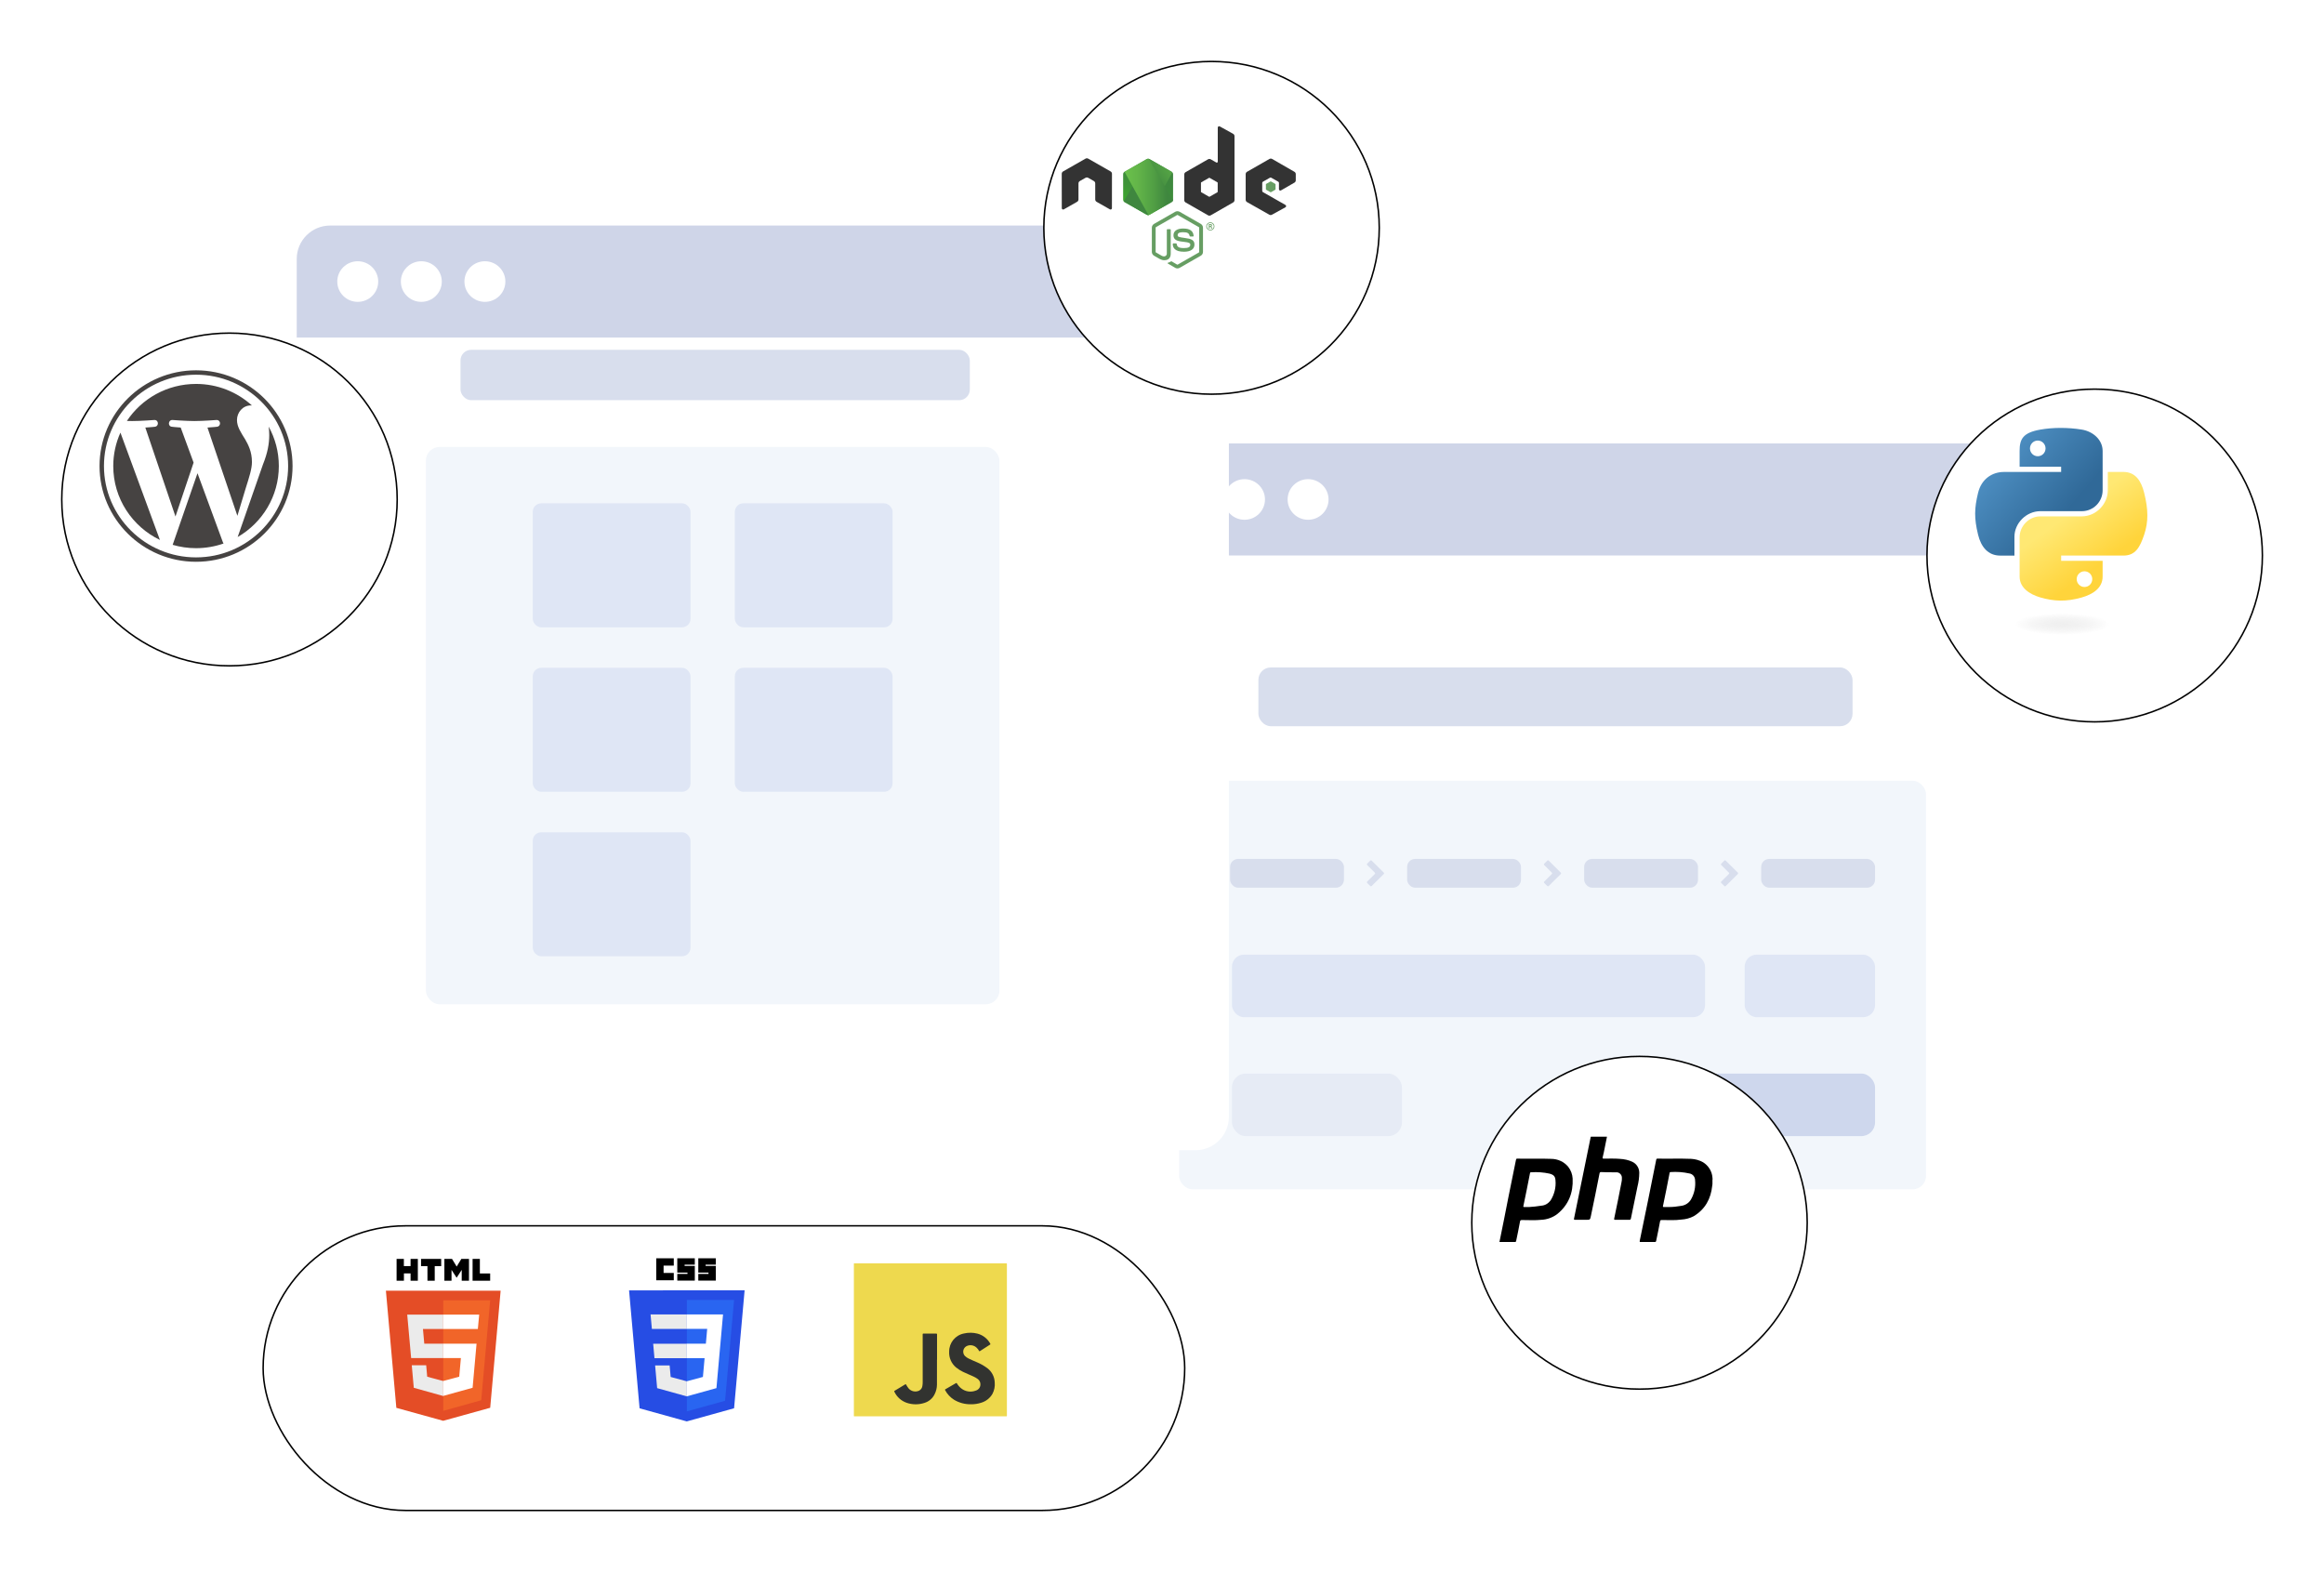 <?xml version="1.0" encoding="UTF-8"?>
<svg id="uuid-af899ea4-672e-493c-b826-d776441ea6b6" data-name="Layer 1" xmlns="http://www.w3.org/2000/svg" width="631.92" height="427.44" xmlns:xlink="http://www.w3.org/1999/xlink" viewBox="0 0 631.92 427.44">
  <defs>
    <style>
      .uuid-5ba96023-0ec9-4b30-ae7f-756f87b82e87 {
        fill: none;
      }

      .uuid-0a638060-de5c-42a2-b058-60a7c1ff2e64 {
        fill: url(#uuid-de63e969-2707-4602-8eac-be5a4793ef7d);
        isolation: isolate;
        opacity: .444;
      }

      .uuid-e5c30805-94fa-46da-939b-1d1af9651aff {
        filter: url(#uuid-9f43ec73-ebc1-4631-886a-c40ba2f072c7);
      }

      .uuid-e5c30805-94fa-46da-939b-1d1af9651aff, .uuid-22012a25-b351-4351-9e54-bee511dcd1bd, .uuid-672ac8e4-fa1f-4da1-ad76-0504c8aa2c34, .uuid-ed30fe80-5917-468b-9969-c96a1a8c9fd1, .uuid-acc12d6f-287f-4730-a7b3-deabd6a29427, .uuid-904587f3-32ab-4510-b388-6269bfec66ff {
        fill: #fff;
      }

      .uuid-e5c30805-94fa-46da-939b-1d1af9651aff, .uuid-22012a25-b351-4351-9e54-bee511dcd1bd, .uuid-ed30fe80-5917-468b-9969-c96a1a8c9fd1, .uuid-acc12d6f-287f-4730-a7b3-deabd6a29427, .uuid-904587f3-32ab-4510-b388-6269bfec66ff {
        stroke: #000;
        stroke-miterlimit: 10;
        stroke-width: .409px;
      }

      .uuid-b2dce9db-d4c3-4470-b579-140164ecca1a {
        clip-rule: evenodd;
      }

      .uuid-b2dce9db-d4c3-4470-b579-140164ecca1a, .uuid-17c482ff-e78d-4ae5-9e7e-ec6506836a41 {
        fill: url(#uuid-8506d1bb-7175-488c-bad3-285b4fa66ace);
      }

      .uuid-22012a25-b351-4351-9e54-bee511dcd1bd {
        filter: url(#uuid-655b566b-0078-40c9-a850-ce5df82cab03);
      }

      .uuid-10750d89-793b-4ffe-a494-e8f7b25938b3 {
        filter: url(#uuid-48eff112-6847-4602-a124-0fd983f48f61);
      }

      .uuid-6de4e7d3-f223-4f08-a5e1-38f3f3fd1f41 {
        fill: #f2f6fb;
      }

      .uuid-b6682390-ae5a-45ca-817b-527cccea40b3, .uuid-a5039668-5666-43af-b6fe-90af4ccf34e8 {
        fill: #679e63;
      }

      .uuid-f50c51d1-30a7-49d2-8d76-1eb5fd86b3a1 {
        fill: #ebebeb;
      }

      .uuid-f51d968d-5f2d-4442-a4e2-e2ffeb475b04 {
        fill: #e6ebf5;
      }

      .uuid-06e61367-89db-4d09-902d-7bde60dca7ce {
        fill: #eed94e;
      }

      .uuid-0e8db0e6-0185-4755-bfed-bc110ceadd1c {
        fill: #f16529;
      }

      .uuid-c9d9363b-cbc4-454a-b025-01b8eacd10db {
        fill: #323330;
      }

      .uuid-66e86f35-f966-4732-aea6-c6ff0ed4d448 {
        fill: #ced7ed;
      }

      .uuid-36f92893-9daa-4dba-a130-ae294723831f {
        fill: #d8deed;
      }

      .uuid-845cf5ab-1eaf-4676-baf0-a7fc597ab367 {
        fill: #cfd5e8;
      }

      .uuid-6924efbf-d300-4640-8879-8a766da614e3 {
        fill: #dfe6f5;
      }

      .uuid-25c3d17e-0bde-4d7f-85d9-4d57fc16dc89 {
        fill: #e44d26;
      }

      .uuid-f8d338e1-d968-40e3-b4fe-e426b60f79bd {
        fill: #464342;
      }

      .uuid-1a76b102-cc6b-470a-9c52-7f61c3a5057d {
        fill: #2965f1;
      }

      .uuid-f8ae3ed2-7059-45b4-b9ee-4ab0fcfba944 {
        fill: #264de4;
      }

      .uuid-160b3880-2e01-41e1-987e-59625077762d {
        fill: url(#uuid-398706b2-8f58-461f-9e45-4a7a0ce16aeb);
      }

      .uuid-9a5a436a-58d7-4189-bf97-e87be1c305fd {
        fill: url(#uuid-66579838-5a38-4d77-95b4-335ee96901e4);
      }

      .uuid-c06a7b12-fce2-4754-9f9f-ef601e809c88 {
        fill: url(#uuid-9f991c95-c28b-49e1-8f27-43c6690b6c9c);
      }

      .uuid-ed30fe80-5917-468b-9969-c96a1a8c9fd1 {
        filter: url(#uuid-9ea6e336-394b-48fd-829b-c766cbba564c);
      }

      .uuid-acc12d6f-287f-4730-a7b3-deabd6a29427 {
        filter: url(#uuid-e96f4f20-d2fe-4d87-b0ad-4ae46f05c19f);
      }

      .uuid-1675ecc2-b654-41c2-88a6-39d13f548aea {
        fill: url(#uuid-950fc61d-dd3b-4905-99a3-603cb1feb09d);
      }

      .uuid-7c10ad71-5e14-40b7-9477-757405687ad5 {
        filter: url(#uuid-d2f8f631-bcf6-4921-bbf2-f80d6983d10b);
      }

      .uuid-904587f3-32ab-4510-b388-6269bfec66ff {
        filter: url(#uuid-01d883ea-4eb3-4842-a57b-8b18203e91a3);
      }

      .uuid-e93df104-29ce-4fe2-84e2-4abee7fe1eda {
        fill: url(#uuid-1a09df46-d0e9-45de-8fcb-e64e5cfa6675);
      }

      .uuid-84b5b387-dcc0-4d11-8022-118581e4bcd7 {
        fill: #333;
      }

      .uuid-84b5b387-dcc0-4d11-8022-118581e4bcd7, .uuid-a5039668-5666-43af-b6fe-90af4ccf34e8, .uuid-17c482ff-e78d-4ae5-9e7e-ec6506836a41 {
        fill-rule: evenodd;
      }

      .uuid-39b371db-13e0-4d59-a97f-5c7833485fcd {
        fill: url(#uuid-b0ac5890-ead6-44d5-a4c8-1f78cb726283);
      }

      .uuid-77cdc9f1-7504-49c8-9f09-423d39aeefe2 {
        fill: url(#uuid-6af41883-e3d4-43c5-87d8-0b7454e3ad5e);
      }

      .uuid-14351e7c-2479-4643-9f5a-1c1130f12633 {
        fill: url(#uuid-9623540f-1b81-45d8-8621-34ff05d26cd5);
      }

      .uuid-41abc803-a5ee-471a-a915-82ed5ea156af {
        clip-path: url(#uuid-8d56fee9-8de5-4290-b466-7112cf0113e0);
      }
    </style>
    <filter id="uuid-48eff112-6847-4602-a124-0fd983f48f61" data-name="drop-shadow-1" filterUnits="userSpaceOnUse">
      <feOffset dx="9.088" dy="9.088"/>
      <feGaussianBlur result="uuid-e667032a-6902-4816-8537-52c943ea4e4a" stdDeviation="7.27"/>
      <feFlood flood-color="#0557a0" flood-opacity=".09"/>
      <feComposite in2="uuid-e667032a-6902-4816-8537-52c943ea4e4a" operator="in"/>
      <feComposite in="SourceGraphic"/>
    </filter>
    <filter id="uuid-d2f8f631-bcf6-4921-bbf2-f80d6983d10b" data-name="drop-shadow-2" filterUnits="userSpaceOnUse">
      <feOffset dx="13.632" dy="18.176"/>
      <feGaussianBlur result="uuid-898b636b-3433-45bd-ac2d-32c3820ad45d" stdDeviation="12.723"/>
      <feFlood flood-color="#0557a0" flood-opacity=".11"/>
      <feComposite in2="uuid-898b636b-3433-45bd-ac2d-32c3820ad45d" operator="in"/>
      <feComposite in="SourceGraphic"/>
    </filter>
    <filter id="uuid-01d883ea-4eb3-4842-a57b-8b18203e91a3" data-name="drop-shadow-3" filterUnits="userSpaceOnUse">
      <feOffset dx="9.088" dy="9.088"/>
      <feGaussianBlur result="uuid-f68ef5f4-9a2d-4849-abe5-749ef92e6794" stdDeviation="5.453"/>
      <feFlood flood-color="#0557a0" flood-opacity=".09"/>
      <feComposite in2="uuid-f68ef5f4-9a2d-4849-abe5-749ef92e6794" operator="in"/>
      <feComposite in="SourceGraphic"/>
    </filter>
    <filter id="uuid-655b566b-0078-40c9-a850-ce5df82cab03" data-name="drop-shadow-4" filterUnits="userSpaceOnUse">
      <feOffset dx="9.088" dy="9.088"/>
      <feGaussianBlur result="uuid-3b57834c-c960-4702-beb4-f5f4188e34bd" stdDeviation="5.453"/>
      <feFlood flood-color="#0557a0" flood-opacity=".09"/>
      <feComposite in2="uuid-3b57834c-c960-4702-beb4-f5f4188e34bd" operator="in"/>
      <feComposite in="SourceGraphic"/>
    </filter>
    <filter id="uuid-9f43ec73-ebc1-4631-886a-c40ba2f072c7" data-name="drop-shadow-5" filterUnits="userSpaceOnUse">
      <feOffset dx="9.088" dy="9.088"/>
      <feGaussianBlur result="uuid-f849c179-845e-4c1c-a06e-260c0c502a34" stdDeviation="5.453"/>
      <feFlood flood-color="#0557a0" flood-opacity=".09"/>
      <feComposite in2="uuid-f849c179-845e-4c1c-a06e-260c0c502a34" operator="in"/>
      <feComposite in="SourceGraphic"/>
    </filter>
    <filter id="uuid-e96f4f20-d2fe-4d87-b0ad-4ae46f05c19f" data-name="drop-shadow-6" filterUnits="userSpaceOnUse">
      <feOffset dx="9.088" dy="9.088"/>
      <feGaussianBlur result="uuid-b261aa6b-af43-480b-bec4-1dac3165b841" stdDeviation="5.453"/>
      <feFlood flood-color="#0557a0" flood-opacity=".09"/>
      <feComposite in2="uuid-b261aa6b-af43-480b-bec4-1dac3165b841" operator="in"/>
      <feComposite in="SourceGraphic"/>
    </filter>
    <filter id="uuid-9ea6e336-394b-48fd-829b-c766cbba564c" data-name="drop-shadow-7" filterUnits="userSpaceOnUse">
      <feOffset dx="9.088" dy="9.088"/>
      <feGaussianBlur result="uuid-ffbda576-67d7-43bf-9313-8e30961b5b0f" stdDeviation="5.453"/>
      <feFlood flood-color="#0557a0" flood-opacity=".09"/>
      <feComposite in2="uuid-ffbda576-67d7-43bf-9313-8e30961b5b0f" operator="in"/>
      <feComposite in="SourceGraphic"/>
    </filter>
    <linearGradient id="uuid-8506d1bb-7175-488c-bad3-285b4fa66ace" x1="314.629" y1="45.839" x2="309.197" y2="56.921" gradientTransform="matrix(1, 0, 0, 1, 0, 0)" gradientUnits="userSpaceOnUse">
      <stop offset="0" stop-color="#3f873f"/>
      <stop offset=".33" stop-color="#3e8a3d"/>
      <stop offset=".637" stop-color="#3e9537"/>
      <stop offset=".934" stop-color="#3da82d"/>
      <stop offset="1" stop-color="#3dae2b"/>
    </linearGradient>
    <clipPath id="uuid-8d56fee9-8de5-4290-b466-7112cf0113e0">
      <path class="uuid-b2dce9db-d4c3-4470-b579-140164ecca1a" d="M312.551,43.256c-.226-.13-.505-.13-.732,0l-6.061,3.469c-.227,.13-.366,.369-.366,.629v6.944c0,.259,.14,.499,.366,.629l6.061,3.472c.227,.13,.506,.13,.732,0l6.059-3.472c.226-.13,.366-.37,.366-.629v-6.944c0-.259-.14-.499-.366-.629l-6.059-3.469Z"/>
    </clipPath>
    <linearGradient id="uuid-9f991c95-c28b-49e1-8f27-43c6690b6c9c" x1="311.264" y1="51.644" x2="326.59" y2="40.32" gradientTransform="matrix(1, 0, 0, 1, 0, 0)" gradientUnits="userSpaceOnUse">
      <stop offset=".138" stop-color="#3f873f"/>
      <stop offset=".397" stop-color="#519f44"/>
      <stop offset=".711" stop-color="#63b649"/>
      <stop offset=".908" stop-color="#6abf4b"/>
    </linearGradient>
    <linearGradient id="uuid-b0ac5890-ead6-44d5-a4c8-1f78cb726283" x1="305.178" y1="42.005" x2="319.191" y2="42.005" gradientTransform="matrix(1, 0, 0, 1, 0, 0)" gradientUnits="userSpaceOnUse">
      <stop offset=".092" stop-color="#6abf4b"/>
      <stop offset=".289" stop-color="#63b649"/>
      <stop offset=".603" stop-color="#519f44"/>
      <stop offset=".862" stop-color="#3f873f"/>
    </linearGradient>
    <linearGradient id="uuid-1a09df46-d0e9-45de-8fcb-e64e5cfa6675" x1="305.178" y1="50.825" x2="319.191" y2="50.825" gradientTransform="matrix(1, 0, 0, 1, 0, 0)" gradientUnits="userSpaceOnUse">
      <stop offset=".091" stop-color="#6abf4b"/>
      <stop offset=".288" stop-color="#63b649"/>
      <stop offset=".602" stop-color="#519f44"/>
      <stop offset=".862" stop-color="#3f873f"/>
    </linearGradient>
    <linearGradient id="uuid-6af41883-e3d4-43c5-87d8-0b7454e3ad5e" x1="305.178" y1="54.793" x2="319.191" y2="54.793" xlink:href="#uuid-b0ac5890-ead6-44d5-a4c8-1f78cb726283"/>
    <linearGradient id="uuid-9623540f-1b81-45d8-8621-34ff05d26cd5" x1="305.178" y1="56.587" x2="319.191" y2="56.587" xlink:href="#uuid-b0ac5890-ead6-44d5-a4c8-1f78cb726283"/>
    <linearGradient id="uuid-950fc61d-dd3b-4905-99a3-603cb1feb09d" x1="321.207" y1="45.473" x2="312.604" y2="63.022" xlink:href="#uuid-8506d1bb-7175-488c-bad3-285b4fa66ace"/>
    <linearGradient id="uuid-66579838-5a38-4d77-95b4-335ee96901e4" x1="1056.792" y1="263.426" x2="1102.667" y2="223.967" gradientTransform="translate(-58.506 267.2) scale(.562 -.568)" gradientUnits="userSpaceOnUse">
      <stop offset="0" stop-color="#5a9fd4"/>
      <stop offset="1" stop-color="#306998"/>
    </linearGradient>
    <linearGradient id="uuid-398706b2-8f58-461f-9e45-4a7a0ce16aeb" x1="1120.363" y1="200.32" x2="1104.017" y2="223.414" gradientTransform="translate(-58.506 267.2) scale(.562 -.568)" gradientUnits="userSpaceOnUse">
      <stop offset="0" stop-color="#ffd43b"/>
      <stop offset="1" stop-color="#ffe873"/>
    </linearGradient>
    <radialGradient id="uuid-de63e969-2707-4602-8eac-be5a4793ef7d" cx="87.502" cy="-369.779" fx="87.502" fy="-369.779" r="13.394" gradientTransform="translate(204.648 188.696) rotate(-90) scale(.217 -.963)" gradientUnits="userSpaceOnUse">
      <stop offset="0" stop-color="#b8b8b8" stop-opacity=".498"/>
      <stop offset="1" stop-color="#7f7f7f" stop-opacity="0"/>
    </radialGradient>
  </defs>
  <g class="uuid-10750d89-793b-4ffe-a494-e8f7b25938b3">
    <path class="uuid-672ac8e4-fa1f-4da1-ad76-0504c8aa2c34" d="M295.428,141.951h253.465v211.871c0,5.016-4.072,9.088-9.088,9.088h-235.289c-5.016,0-9.088-4.072-9.088-9.088V141.951h0Z"/>
    <path class="uuid-845cf5ab-1eaf-4676-baf0-a7fc597ab367" d="M304.515,111.487h235.289c5.016,0,9.088,4.072,9.088,9.088v21.376h-253.465v-21.376c0-5.016,4.072-9.088,9.088-9.088Z"/>
    <g>
      <ellipse class="uuid-672ac8e4-fa1f-4da1-ad76-0504c8aa2c34" cx="312.018" cy="126.719" rx="5.566" ry="5.521"/>
      <ellipse class="uuid-672ac8e4-fa1f-4da1-ad76-0504c8aa2c34" cx="329.306" cy="126.719" rx="5.566" ry="5.521"/>
      <ellipse class="uuid-672ac8e4-fa1f-4da1-ad76-0504c8aa2c34" cx="346.594" cy="126.719" rx="5.566" ry="5.521"/>
    </g>
  </g>
  <g>
    <rect class="uuid-36f92893-9daa-4dba-a130-ae294723831f" x="342.168" y="181.48" width="161.558" height="15.983" rx="3.378" ry="3.378"/>
    <rect class="uuid-6de4e7d3-f223-4f08-a5e1-38f3f3fd1f41" x="320.618" y="212.295" width="203.085" height="111.086" rx="3.635" ry="3.635"/>
    <g>
      <g>
        <rect class="uuid-36f92893-9daa-4dba-a130-ae294723831f" x="334.474" y="233.548" width="30.962" height="7.818" rx="2.173" ry="2.173"/>
        <path class="uuid-36f92893-9daa-4dba-a130-ae294723831f" d="M372.586,240.908l-.832-.825c-.106-.106-.106-.277,0-.382l2.069-2.052c.106-.106,.106-.277,0-.382l-2.069-2.053c-.106-.106-.106-.277,0-.382l.832-.825c.106-.105,.279-.105,.385,0l3.287,3.26c.106,.106,.106,.277-0,.382l-3.287,3.259c-.106,.105-.279,.105-.385-0Z"/>
      </g>
      <g>
        <rect class="uuid-36f92893-9daa-4dba-a130-ae294723831f" x="382.611" y="233.548" width="30.962" height="7.818" rx="2.173" ry="2.173"/>
        <path class="uuid-36f92893-9daa-4dba-a130-ae294723831f" d="M420.722,240.908l-.832-.825c-.106-.106-.106-.277,0-.382l2.069-2.052c.106-.106,.106-.277,0-.382l-2.069-2.053c-.106-.106-.106-.277,0-.382l.832-.825c.106-.105,.279-.105,.385,0l3.287,3.26c.106,.106,.106,.277-0,.382l-3.287,3.259c-.106,.105-.279,.105-.385-0Z"/>
      </g>
      <g>
        <rect class="uuid-36f92893-9daa-4dba-a130-ae294723831f" x="430.747" y="233.548" width="30.962" height="7.818" rx="2.173" ry="2.173"/>
        <path class="uuid-36f92893-9daa-4dba-a130-ae294723831f" d="M468.859,240.908l-.832-.825c-.106-.106-.106-.277,0-.382l2.069-2.052c.106-.106,.106-.277,0-.382l-2.069-2.053c-.106-.106-.106-.277,0-.382l.832-.825c.106-.105,.279-.105,.385,0l3.287,3.26c.106,.106,.106,.277-0,.382l-3.287,3.259c-.106,.105-.279,.105-.385-0Z"/>
      </g>
      <rect class="uuid-36f92893-9daa-4dba-a130-ae294723831f" x="478.883" y="233.548" width="30.962" height="7.818" rx="2.173" ry="2.173"/>
    </g>
    <rect class="uuid-6924efbf-d300-4640-8879-8a766da614e3" x="334.987" y="259.572" width="128.635" height="17.006" rx="3.266" ry="3.266"/>
    <rect class="uuid-6924efbf-d300-4640-8879-8a766da614e3" x="474.392" y="259.572" width="35.454" height="17.006" rx="3.266" ry="3.266"/>
    <rect class="uuid-66e86f35-f966-4732-aea6-c6ff0ed4d448" x="463.622" y="291.907" width="46.223" height="17.006" rx="3.729" ry="3.729"/>
    <rect class="uuid-f51d968d-5f2d-4442-a4e2-e2ffeb475b04" x="334.987" y="291.907" width="46.223" height="17.006" rx="3.729" ry="3.729"/>
  </g>
  <g class="uuid-7c10ad71-5e14-40b7-9477-757405687ad5">
    <path class="uuid-672ac8e4-fa1f-4da1-ad76-0504c8aa2c34" d="M67.051,73.612h253.465v211.871c0,5.016-4.072,9.088-9.088,9.088H76.139c-5.016,0-9.088-4.072-9.088-9.088V73.612h0Z"/>
    <path class="uuid-845cf5ab-1eaf-4676-baf0-a7fc597ab367" d="M76.139,43.148h235.289c5.016,0,9.088,4.072,9.088,9.088v21.376H67.051v-21.376c0-5.016,4.072-9.088,9.088-9.088Z"/>
    <g>
      <ellipse class="uuid-672ac8e4-fa1f-4da1-ad76-0504c8aa2c34" cx="83.642" cy="58.38" rx="5.566" ry="5.521"/>
      <ellipse class="uuid-672ac8e4-fa1f-4da1-ad76-0504c8aa2c34" cx="100.93" cy="58.38" rx="5.566" ry="5.521"/>
      <ellipse class="uuid-672ac8e4-fa1f-4da1-ad76-0504c8aa2c34" cx="118.218" cy="58.38" rx="5.566" ry="5.521"/>
    </g>
  </g>
  <g>
    <rect class="uuid-36f92893-9daa-4dba-a130-ae294723831f" x="125.216" y="95.116" width="138.486" height="13.7" rx="2.896" ry="2.896"/>
    <rect class="uuid-6de4e7d3-f223-4f08-a5e1-38f3f3fd1f41" x="115.808" y="121.53" width="155.951" height="151.537" rx="3.721" ry="3.721"/>
    <g>
      <rect class="uuid-6924efbf-d300-4640-8879-8a766da614e3" x="144.867" y="136.856" width="42.886" height="33.712" rx="2.296" ry="2.296"/>
      <rect class="uuid-6924efbf-d300-4640-8879-8a766da614e3" x="199.814" y="136.856" width="42.886" height="33.712" rx="2.296" ry="2.296"/>
    </g>
    <g>
      <rect class="uuid-6924efbf-d300-4640-8879-8a766da614e3" x="144.867" y="181.577" width="42.886" height="33.712" rx="2.296" ry="2.296"/>
      <rect class="uuid-6924efbf-d300-4640-8879-8a766da614e3" x="199.814" y="181.577" width="42.886" height="33.712" rx="2.296" ry="2.296"/>
    </g>
    <rect class="uuid-6924efbf-d300-4640-8879-8a766da614e3" x="144.867" y="226.298" width="42.886" height="33.712" rx="2.296" ry="2.296"/>
  </g>
  <ellipse class="uuid-904587f3-32ab-4510-b388-6269bfec66ff" cx="53.309" cy="126.719" rx="45.603" ry="45.236"/>
  <ellipse class="uuid-22012a25-b351-4351-9e54-bee511dcd1bd" cx="320.343" cy="52.859" rx="45.603" ry="45.236"/>
  <ellipse class="uuid-e5c30805-94fa-46da-939b-1d1af9651aff" cx="560.477" cy="141.951" rx="45.603" ry="45.236"/>
  <ellipse class="uuid-acc12d6f-287f-4730-a7b3-deabd6a29427" cx="436.708" cy="323.381" rx="45.603" ry="45.236"/>
  <rect class="uuid-ed30fe80-5917-468b-9969-c96a1a8c9fd1" x="62.461" y="324.217" width="250.584" height="77.386" rx="38.693" ry="38.693"/>
  <g>
    <g>
      <path class="uuid-b6682390-ae5a-45ca-817b-527cccea40b3" d="M320.151,72.984c-.21,0-.419-.054-.603-.16l-1.919-1.126c-.286-.159-.146-.215-.052-.248,.382-.132,.46-.162,.868-.391,.042-.024,.099-.015,.143,.011l1.474,.868c.053,.029,.129,.029,.178,0l5.747-3.29c.053-.03,.088-.091,.088-.154v-6.578c0-.064-.034-.124-.089-.157l-5.744-3.287c-.053-.031-.124-.031-.177,0l-5.743,3.288c-.056,.032-.091,.094-.091,.156v6.578c0,.063,.035,.123,.091,.152l1.574,.902c.854,.424,1.377-.075,1.377-.577v-6.495c0-.092,.074-.164,.167-.164h.729c.091,0,.167,.072,.167,.164v6.495c0,1.131-.621,1.779-1.702,1.779-.332,0-.594,0-1.324-.357l-1.507-.861c-.372-.213-.603-.613-.603-1.04v-6.578c0-.427,.23-.826,.603-1.039l5.747-3.294c.364-.204,.847-.204,1.208,0l5.746,3.294c.372,.213,.604,.612,.604,1.039v6.578c0,.427-.231,.825-.604,1.04l-5.746,3.291c-.184,.106-.392,.16-.605,.16Z"/>
      <path class="uuid-b6682390-ae5a-45ca-817b-527cccea40b3" d="M321.926,68.451c-2.515,0-3.042-1.145-3.042-2.105,0-.091,.074-.164,.166-.164h.743c.083,0,.152,.059,.165,.14,.112,.75,.447,1.129,1.967,1.129,1.211,0,1.726-.272,1.726-.909,0-.367-.146-.64-2.028-.823-1.572-.154-2.545-.499-2.545-1.747,0-1.15,.977-1.836,2.616-1.836,1.841,0,2.752,.634,2.867,1.994,.004,.047-.012,.092-.044,.127-.032,.033-.075,.053-.122,.053h-.746c-.077,0-.146-.054-.161-.129-.179-.79-.614-1.042-1.795-1.042-1.322,0-1.475,.457-1.475,.799,0,.415,.181,.535,1.966,.77,1.766,.231,2.605,.559,2.605,1.791,0,1.242-1.044,1.953-2.865,1.953Z"/>
    </g>
    <path class="uuid-b6682390-ae5a-45ca-817b-527cccea40b3" d="M330.212,61.552c0,.604-.498,1.099-1.108,1.099-.604,0-1.108-.488-1.108-1.099,0-.622,.516-1.099,1.108-1.099,.598,0,1.108,.477,1.108,1.099Zm-2.036-.003c0,.512,.416,.924,.926,.924,.516,0,.932-.421,.932-.924,0-.511-.422-.918-.932-.918-.504,0-.926,.401-.926,.918Zm.512-.613h.428c.146,0,.434,0,.434,.326,0,.227-.146,.273-.235,.302,.17,.012,.182,.122,.205,.279,.012,.099,.03,.267,.064,.325h-.263c-.006-.058-.047-.372-.047-.389-.017-.07-.041-.105-.129-.105h-.217v.494h-.24v-1.232Zm.235,.541h.193c.158,0,.188-.11,.188-.174,0-.169-.117-.169-.182-.169h-.199v.343Z"/>
    <path class="uuid-84b5b387-dcc0-4d11-8022-118581e4bcd7" d="M302.355,47.246c0-.263-.139-.504-.368-.634l-6.093-3.478c-.103-.06-.219-.091-.335-.096h-.063c-.116,.005-.232,.036-.336,.096l-6.093,3.478c-.227,.13-.368,.372-.368,.634l.013,9.365c0,.13,.068,.251,.184,.315,.113,.067,.253,.067,.365,0l3.621-2.057c.229-.135,.368-.373,.368-.633v-4.375c0-.261,.139-.502,.367-.632l1.542-.881c.115-.066,.24-.098,.369-.098,.125,0,.254,.032,.366,.098l1.541,.881c.228,.13,.368,.371,.368,.632v4.375c0,.26,.141,.5,.369,.633l3.62,2.057c.114,.067,.255,.067,.368,0,.112-.064,.183-.185,.183-.315l.012-9.365Z"/>
    <path class="uuid-84b5b387-dcc0-4d11-8022-118581e4bcd7" d="M331.671,34.372c-.114-.063-.253-.062-.366,.004-.112,.066-.182,.185-.182,.315v9.275c0,.091-.049,.176-.129,.221-.08,.046-.178,.046-.258,0l-1.526-.872c-.228-.13-.508-.13-.735,0l-6.095,3.489c-.228,.13-.368,.371-.368,.632v6.98c0,.261,.14,.502,.368,.632l6.095,3.492c.228,.13,.508,.13,.736,0l6.096-3.492c.228-.131,.368-.372,.368-.632v-17.399c0-.265-.144-.509-.377-.638l-3.627-2.008Zm-.565,17.751c0,.065-.035,.125-.092,.158l-2.093,1.197c-.057,.032-.127,.032-.184,0l-2.093-1.197c-.057-.032-.092-.093-.092-.158v-2.397c0-.065,.035-.125,.092-.158l2.093-1.199c.057-.033,.127-.033,.184,0l2.093,1.199c.057,.033,.092,.093,.092,.158v2.397Z"/>
    <g>
      <path class="uuid-84b5b387-dcc0-4d11-8022-118581e4bcd7" d="M351.967,49.663c.227-.131,.366-.371,.366-.631v-1.691c0-.26-.14-.501-.366-.631l-6.056-3.488c-.228-.131-.509-.132-.737-.001l-6.093,3.489c-.228,.13-.368,.371-.368,.632v6.978c0,.262,.142,.505,.372,.634l6.055,3.422c.223,.126,.497,.128,.722,.004l3.662-2.019c.116-.064,.189-.185,.189-.317,.001-.132-.07-.253-.185-.319l-6.131-3.491c-.115-.065-.185-.186-.185-.317v-2.187c0-.13,.07-.251,.184-.316l1.908-1.091c.114-.065,.254-.065,.367,0l1.909,1.091c.114,.065,.184,.186,.184,.316v1.721c0,.131,.07,.251,.184,.316,.114,.065,.255,.065,.368-.001l3.649-2.104Z"/>
      <path class="uuid-a5039668-5666-43af-b6fe-90af4ccf34e8" d="M345.452,49.336c.044-.025,.098-.025,.141,0l1.17,.669c.044,.025,.071,.071,.071,.121v1.34c0,.05-.027,.096-.071,.121l-1.17,.669c-.044,.025-.098,.025-.141,0l-1.169-.669c-.044-.025-.071-.071-.071-.121v-1.34c0-.05,.027-.096,.071-.121l1.169-.669Z"/>
    </g>
    <g>
      <path class="uuid-17c482ff-e78d-4ae5-9e7e-ec6506836a41" d="M312.551,43.256c-.226-.13-.505-.13-.732,0l-6.061,3.469c-.227,.13-.366,.369-.366,.629v6.944c0,.259,.14,.499,.366,.629l6.061,3.472c.227,.13,.506,.13,.732,0l6.059-3.472c.226-.13,.366-.37,.366-.629v-6.944c0-.259-.14-.499-.366-.629l-6.059-3.469Z"/>
      <g class="uuid-41abc803-a5ee-471a-a915-82ed5ea156af">
        <g>
          <path class="uuid-5ba96023-0ec9-4b30-ae7f-756f87b82e87" d="M311.806,43.256l-6.074,3.469c-.227,.13-.392,.369-.392,.629v6.944c0,.172,.074,.334,.189,.462l6.824-11.579c-.183-.045-.382-.02-.548,.075Z"/>
          <path class="uuid-5ba96023-0ec9-4b30-ae7f-756f87b82e87" d="M312.388,58.47c.059-.016,.117-.039,.171-.07l6.067-3.472c.226-.13,.381-.37,.381-.629v-6.944c0-.191-.086-.371-.221-.504l-6.397,11.62Z"/>
          <path class="uuid-c06a7b12-fce2-4754-9f9f-ef601e809c88" d="M318.622,46.726l-6.078-3.469c-.06-.034-.124-.059-.19-.075l-6.824,11.579c.059,.066,.128,.123,.204,.167l6.088,3.472c.172,.099,.377,.122,.565,.07l6.397-11.62c-.049-.048-.103-.09-.163-.124Z"/>
        </g>
        <g>
          <path class="uuid-5ba96023-0ec9-4b30-ae7f-756f87b82e87" d="M319.007,54.299v-6.944c0-.259-.158-.499-.384-.629l-6.078-3.469c-.07-.04-.145-.066-.223-.081l6.663,11.291c.014-.054,.023-.11,.023-.167Z"/>
          <path class="uuid-5ba96023-0ec9-4b30-ae7f-756f87b82e87" d="M305.733,46.726c-.227,.13-.392,.369-.392,.629v6.944c0,.259,.167,.499,.393,.629l6.088,3.472c.143,.082,.309,.112,.468,.09l-6.522-11.785-.037,.021Z"/>
          <polygon class="uuid-39b371db-13e0-4d59-a97f-5c7833485fcd" points="311.617 41.981 311.534 42.028 311.645 42.028 311.617 41.981"/>
          <path class="uuid-e93df104-29ce-4fe2-84e2-4abee7fe1eda" d="M318.626,54.928c.177-.101,.308-.27,.358-.462l-6.663-11.291c-.174-.034-.359-.008-.515,.081l-6.037,3.448,6.522,11.785c.093-.013,.184-.042,.268-.09l6.067-3.472Z"/>
          <polygon class="uuid-77cdc9f1-7504-49c8-9f09-423d39aeefe2" points="319.191 54.816 319.151 54.748 319.151 54.839 319.191 54.816"/>
          <path class="uuid-14351e7c-2479-4643-9f5a-1c1130f12633" d="M318.626,54.928l-6.067,3.472c-.083,.048-.175,.078-.268,.09l.121,.218,6.739-3.869v-.091l-.167-.282c-.05,.192-.182,.361-.358,.462Z"/>
          <path class="uuid-1675ecc2-b654-41c2-88a6-39d13f548aea" d="M318.626,54.928l-6.067,3.472c-.083,.048-.175,.078-.268,.09l.121,.218,6.739-3.869v-.091l-.167-.282c-.05,.192-.182,.361-.358,.462Z"/>
        </g>
      </g>
    </g>
  </g>
  <g>
    <path class="uuid-9a5a436a-58d7-4189-bf97-e87be1c305fd" d="M560.196,116.35c-1.931,.009-3.774,.172-5.395,.457-4.78,.838-5.648,2.59-5.648,5.824v4.27h11.292v1.423h-15.529c-3.282,0-6.158,1.957-7.055,5.678-1.037,4.266-1.083,6.931,0,11.385,.803,3.316,2.72,5.678,6.002,5.678h3.883v-5.118c0-3.697,3.225-6.96,7.055-6.96h11.279c3.14,0,5.648-2.564,5.648-5.69v-10.666c0-3.036-2.582-5.314-5.648-5.824-1.94-.32-3.953-.466-5.884-.457l0,.002Zm-6.107,3.434c1.167,0,2.119,.96,2.119,2.141,0,1.176-.953,2.128-2.119,2.128-1.17,0-2.119-.951-2.119-2.128,0-1.181,.948-2.141,2.119-2.141Z"/>
    <path class="uuid-160b3880-2e01-41e1-987e-59625077762d" d="M573.134,128.321v4.976c0,3.857-3.296,7.102-7.055,7.102h-11.279c-3.09,0-5.648,2.623-5.648,5.69v10.666c0,3.036,2.661,4.821,5.648,5.69,3.575,1.043,7.004,1.231,11.279,0,2.843-.816,5.648-2.46,5.648-5.69v-4.27h-11.279v-1.423h16.927c3.282,0,4.507-2.271,5.648-5.678,1.179-3.509,1.129-6.885,0-11.385-.811-3.241-2.36-5.678-5.648-5.678h-4.237l-.004-.002Zm-6.343,27.014c1.17,0,2.119,.951,2.119,2.128,0,1.181-.948,2.141-2.119,2.141-1.167,0-2.119-.96-2.119-2.141,0-1.176,.953-2.128,2.119-2.128Z"/>
    <path class="uuid-0a638060-de5c-42a2-b058-60a7c1ff2e64" d="M575.719,169.705c0,1.608-6.776,2.911-15.135,2.911s-15.135-1.303-15.135-2.911h0c0-1.608,6.776-2.911,15.135-2.911s15.135,1.303,15.135,2.911Z"/>
  </g>
  <g>
    <path d="M465.698,320.761c-.123-.183,0-.366-.061-.548-.123-1.767-1.106-3.29-2.58-4.204-.983-.548-2.088-.853-3.194-.914-3.071-.122-6.08,0-9.151-.061-.246,0-.307,.061-.369,.305-1.474,7.372-2.948,14.744-4.484,22.055-.061,.305,.061,.305,.246,.305h3.869c.307,0,.307-.122,.369-.366,.369-1.767,.737-3.534,1.044-5.239,.061-.305,.184-.366,.491-.366,1.781,0,3.562,.122,5.282-.122,1.167-.061,2.334-.366,3.378-.914,3.132-1.889,4.668-4.752,5.036-8.286,.061-.122,0-.305,.061-.487v-1.158h.061Zm-5.896,5.361c-.553,.975-1.597,1.645-2.764,1.767-1.044,.183-2.15,.305-3.255,.305h-1.351c-.246,0-.307-.061-.246-.305,.614-2.985,1.228-5.91,1.781-8.895,0-.122,.061-.305,.246-.305,1.72-.122,3.439,0,5.098,.366,.921,.122,1.597,.914,1.597,1.828,.184,1.828-.184,3.595-1.106,5.239Z"/>
    <path d="M427.618,320.457c-.061-1.158-.491-2.315-1.228-3.229-1.106-1.34-2.825-2.132-4.606-2.132-3.071-.122-6.142,0-9.213-.061-.307,0-.307,.122-.369,.366-.676,3.351-1.351,6.702-2.027,9.992-.798,4.082-1.597,8.164-2.457,12.307h4.238c.246,0,.246-.122,.307-.305,.369-1.767,.737-3.534,1.044-5.239,.061-.366,.184-.426,.553-.426,1.781,0,3.501,.122,5.221-.061,1.535-.061,3.071-.609,4.299-1.523,3.132-2.498,4.422-5.849,4.238-9.687Zm-6.019,5.971c-.614,.792-1.474,1.34-2.518,1.401-1.106,.183-2.211,.305-3.317,.366h-1.29c-.246,0-.307-.061-.246-.305,.614-2.985,1.228-5.91,1.781-8.834,.061-.122,0-.305,.246-.305,1.72-.122,3.439,0,5.098,.366,1.106,.305,1.535,.731,1.597,1.828,.184,1.889-.307,3.838-1.351,5.483Z"/>
    <path d="M432.593,309.064h4.361l-.86,4.265c-.123,.426-.184,.914-.307,1.34-.061,.305,0,.366,.307,.366,1.474,0,2.887-.061,4.361,.061,1.167,.061,2.334,.305,3.378,.792,1.167,.548,1.904,1.706,1.904,2.985s-.184,2.559-.491,3.777c-.614,2.924-1.167,5.788-1.781,8.651-.061,.305-.184,.366-.491,.366h-3.747c-.307,0-.369-.061-.307-.366,.676-3.229,1.351-6.519,1.965-9.748,.123-.426,.123-.792,.123-1.218,.061-.792-.553-1.523-1.351-1.584h-.921c-1.106,0-2.211,0-3.317-.061-.307,0-.43,.061-.491,.366-.737,3.838-1.535,7.676-2.334,11.515-.246,1.097-.184,1.097-1.351,1.097h-2.948c-.246,0-.369-.061-.307-.305,1.535-7.372,3.01-14.805,4.545-22.237l.061-.061Z"/>
  </g>
  <g>
    <path class="uuid-f8d338e1-d968-40e3-b4fe-e426b60f79bd" d="M30.796,126.719c0,8.839,5.178,16.477,12.687,20.097l-10.738-29.184c-1.249,2.777-1.949,5.85-1.949,9.088Z"/>
    <path class="uuid-f8d338e1-d968-40e3-b4fe-e426b60f79bd" d="M68.504,125.592c0-2.76-.999-4.671-1.856-6.158-1.141-1.839-2.211-3.397-2.211-5.236,0-2.053,1.569-3.963,3.78-3.963,.1,0,.194,.012,.292,.018-4.005-3.64-9.341-5.862-15.201-5.862-7.864,0-14.783,4.002-18.809,10.065,.528,.016,1.026,.027,1.449,.027,2.355,0,5.999-.283,5.999-.283,1.214-.071,1.357,1.697,.144,1.839,0,0-1.219,.142-2.576,.213l8.198,24.187,4.926-14.656-3.507-9.532c-1.212-.071-2.361-.213-2.361-.213-1.213-.071-1.071-1.91,.142-1.839,0,0,3.718,.283,5.93,.283,2.354,0,5.999-.283,5.999-.283,1.214-.071,1.357,1.697,.144,1.839,0,0-1.222,.142-2.576,.213l8.135,24.004,2.245-7.443c.973-3.089,1.714-5.307,1.714-7.218Z"/>
    <path class="uuid-f8d338e1-d968-40e3-b4fe-e426b60f79bd" d="M53.702,128.672l-6.754,19.468c2.017,.588,4.149,.91,6.359,.91,2.621,0,5.135-.45,7.475-1.266-.06-.096-.115-.197-.16-.308l-6.92-18.804Z"/>
    <path class="uuid-f8d338e1-d968-40e3-b4fe-e426b60f79bd" d="M73.059,116.005c.097,.711,.152,1.475,.152,2.296,0,2.266-.427,4.813-1.712,7.998l-6.876,19.721c6.692-3.871,11.194-11.063,11.194-19.301,0-3.882-.999-7.533-2.758-10.714Z"/>
    <path class="uuid-f8d338e1-d968-40e3-b4fe-e426b60f79bd" d="M53.307,100.69c-14.469,0-26.241,11.676-26.241,26.029,0,14.354,11.772,26.03,26.241,26.03s26.242-11.676,26.242-26.03c-0-14.352-11.774-26.029-26.242-26.029Zm0,50.866c-13.806,0-25.038-11.142-25.038-24.837,0-13.694,11.232-24.835,25.038-24.835,13.805,0,25.037,11.141,25.037,24.835,0,13.695-11.232,24.837-25.037,24.837Z"/>
  </g>
  <g>
    <path id="uuid-48f90656-86cc-4d5e-95da-c755767a0832" data-name="Path 1948" class="uuid-06e61367-89db-4d09-902d-7bde60dca7ce" d="M232.18,385.078v-41.545c.069-.024,.142-.031,.214-.018h41.15c.271,0,.243-.028,.243,.243v41.108c.008,.072,.004,.144-.012,.215-.069,.023-.142,.029-.214,.017h-41.167c-.072,.012-.145,.006-.214-.018"/>
    <path id="uuid-d5965a48-a1bd-463f-962e-ec459d15cee2" data-name="Path 1949" class="uuid-c9d9363b-cbc4-454a-b025-01b8eacd10db" d="M264.038,381.821c-1.642,.041-3.262-.394-4.663-1.251-1.005-.644-1.827-1.534-2.389-2.587-.067-.123-.048-.172,.07-.239,.961-.549,1.919-1.104,2.873-1.664,.127-.074,.183-.065,.26,.061,.294,.502,.674,.949,1.122,1.32,1.125,.929,2.666,1.175,4.025,.642,.706-.199,1.206-.825,1.244-1.557,.058-.625-.219-1.234-.728-1.6-.383-.281-.795-.519-1.231-.708-.912-.43-1.857-.782-2.761-1.228-.667-.318-1.293-.714-1.867-1.179-1.294-1.06-2.002-2.676-1.906-4.346-.012-2.392,1.68-4.454,4.028-4.909,1.213-.283,2.476-.268,3.682,.043,1.5,.399,2.765,1.406,3.49,2.778,.055,.094,.031,.131-.05,.183-.938,.6-1.875,1.202-2.811,1.807-.1,.065-.14,.037-.193-.056-.179-.331-.41-.632-.683-.891-.68-.656-1.682-.852-2.559-.5-.874,.342-1.305,1.329-.963,2.203,.079,.202,.196,.387,.345,.545,.289,.281,.621,.514,.983,.689,.749,.388,1.54,.686,2.308,1.031,1.029,.428,1.999,.988,2.884,1.665,1.178,.929,1.885,2.333,1.93,3.833,.098,1.077-.122,2.16-.633,3.113-.673,1.152-1.76,2.004-3.039,2.383-.894,.289-1.829,.433-2.769,.426"/>
    <path id="uuid-51066ef5-8294-4cbc-a7c0-ed1e8a86847c" data-name="Path 1950" class="uuid-c9d9363b-cbc4-454a-b025-01b8eacd10db" d="M254.774,369.703c0,2.262,.015,4.523-.007,6.785-.008,.907-.225,1.8-.636,2.609-.558,1.143-1.569,1.999-2.788,2.362-1.554,.51-3.232,.501-4.781-.025-1.5-.51-2.725-1.612-3.392-3.049-.052-.1-.044-.152,.06-.215,.977-.585,1.953-1.175,2.926-1.769,.105-.064,.147-.055,.206,.053,.207,.382,.448,.746,.719,1.086,.712,.799,1.865,1.035,2.834,.581,.516-.265,.857-.779,.9-1.357,.055-.33,.081-.665,.075-1,0-4.305-.002-8.61-.005-12.916,0-.205,.057-.245,.25-.244,1.147,.01,2.295,.01,3.442,0,.18,0,.216,.051,.215,.22-.005,2.295-.005,4.589,0,6.884h-.014"/>
  </g>
  <g>
    <path id="uuid-50088a25-9d51-40c4-885e-cb6d461072fb" data-name="Path 1951" class="uuid-f8ae3ed2-7059-45b4-b9ee-4ab0fcfba944" d="M202.467,350.847l-2.862,32.065-12.866,3.573-12.83-3.562-2.86-32.071,31.418-.005Z"/>
    <path id="uuid-2f548f17-2447-4d73-adf5-fb917072055e" data-name="Path 1952" class="uuid-1a76b102-cc6b-470a-9c52-7f61c3a5057d" d="M197.154,380.871l2.446-27.4h-12.843v30.284l10.397-2.884Z"/>
    <path id="uuid-39f6dca6-9051-4594-8173-30a2aceb145e" data-name="Path 1953" class="uuid-f50c51d1-30a7-49d2-8d76-1eb5fd86b3a1" d="M177.603,365.364l.352,3.933h8.8v-3.933h-9.152Z"/>
    <path id="uuid-d41b51f9-499d-457a-aa67-fb612ba77bff" data-name="Path 1954" class="uuid-f50c51d1-30a7-49d2-8d76-1eb5fd86b3a1" d="M186.758,357.402h-9.863l.358,3.933h9.506l-.001-3.933Z"/>
    <path id="uuid-707931c3-5385-4b01-af1d-f91ee0c4b5f8" data-name="Path 1955" class="uuid-f50c51d1-30a7-49d2-8d76-1eb5fd86b3a1" d="M186.758,379.671v-4.092h-.017l-4.38-1.183-.281-3.137h-3.948l.551,6.177,8.057,2.236,.018-.001Z"/>
    <path id="uuid-14b4836a-7c78-47bb-b3c5-b03c025e182c" data-name="Path 1956" d="M178.443,342.132h4.764v1.992h-2.772v1.993h2.772v1.992h-4.764l0-5.977Z"/>
    <path id="uuid-7a3f2eb7-a492-441c-8ba6-2bae4b1d9f55" data-name="Path 1957" d="M184.159,342.132h4.764v1.732h-2.769v.347h2.772v3.984h-4.764v-1.822h2.771v-.347h-2.771l-.003-3.894Z"/>
    <path id="uuid-d2c98e76-6594-42d6-8c08-83fd42d0c096" data-name="Path 1958" d="M189.876,342.132h4.761v1.732h-2.772v.347h2.772v3.984h-4.764v-1.822h2.771v-.347h-2.771l.003-3.894Z"/>
    <path id="uuid-76f0edf7-705e-4eba-aedb-6c60cbf84bd1" data-name="Path 1959" class="uuid-672ac8e4-fa1f-4da1-ad76-0504c8aa2c34" d="M191.587,369.292l-.457,5.1-4.386,1.184v4.093l8.063-2.235,.06-.665,.924-10.355,.1-1.057,.71-7.961h-9.852v3.933h5.542l-.358,4.028h-5.184v3.935h4.838Z"/>
  </g>
  <g>
    <path id="uuid-6ecefb70-29c7-45b7-9624-f38851a4e73d" data-name="Path 1960" d="M107.838,342.291h1.977v1.961h1.823v-1.961h1.978v5.934h-1.978v-1.978h-1.805v1.978h-1.995m8.392-3.955h-1.745v-1.978h5.478v1.978h-1.754v3.955h-1.978m4.6-5.934h2.073l1.272,2.09,1.273-2.09h2.073v5.934h-1.978v-2.941l-1.384,2.133-1.385-2.133v2.941h-1.943m7.671-5.934h1.978v3.973h2.8v1.961h-4.782"/>
    <path id="uuid-730abe71-1877-43a9-aeaa-d04605a8a46a" data-name="Path 1961" class="uuid-25c3d17e-0bde-4d7f-85d9-4d57fc16dc89" d="M107.769,382.794l-2.838-31.853h31.2l-2.839,31.835-12.787,3.543"/>
    <path id="uuid-f9dc3525-89b4-489e-9bc7-6df36c35a93d" data-name="Path 1962" class="uuid-0e8db0e6-0185-4755-bfed-bc110ceadd1c" d="M120.531,383.611v-30.055h12.753l-2.434,27.175"/>
    <path id="uuid-c299650f-af60-4d9a-8a0b-033bcbb8749b" data-name="Path 1963" class="uuid-f50c51d1-30a7-49d2-8d76-1eb5fd86b3a1" d="M110.727,357.452h9.8v3.9h-5.521l.361,4h5.16v3.9h-8.735m.172,1.961h3.922l.275,3.122,4.368,1.169v4.077l-8.015-2.236"/>
    <path id="uuid-28a84fb1-b5b4-44b3-bc7a-a0466996bca3" data-name="Path 1964" class="uuid-672ac8e4-fa1f-4da1-ad76-0504c8aa2c34" d="M130.298,357.452h-9.791v3.9h9.425m-.352,4h-9.073v3.9h4.816l-.455,5.073-4.361,1.17v4.058l8-2.218"/>
  </g>
</svg>